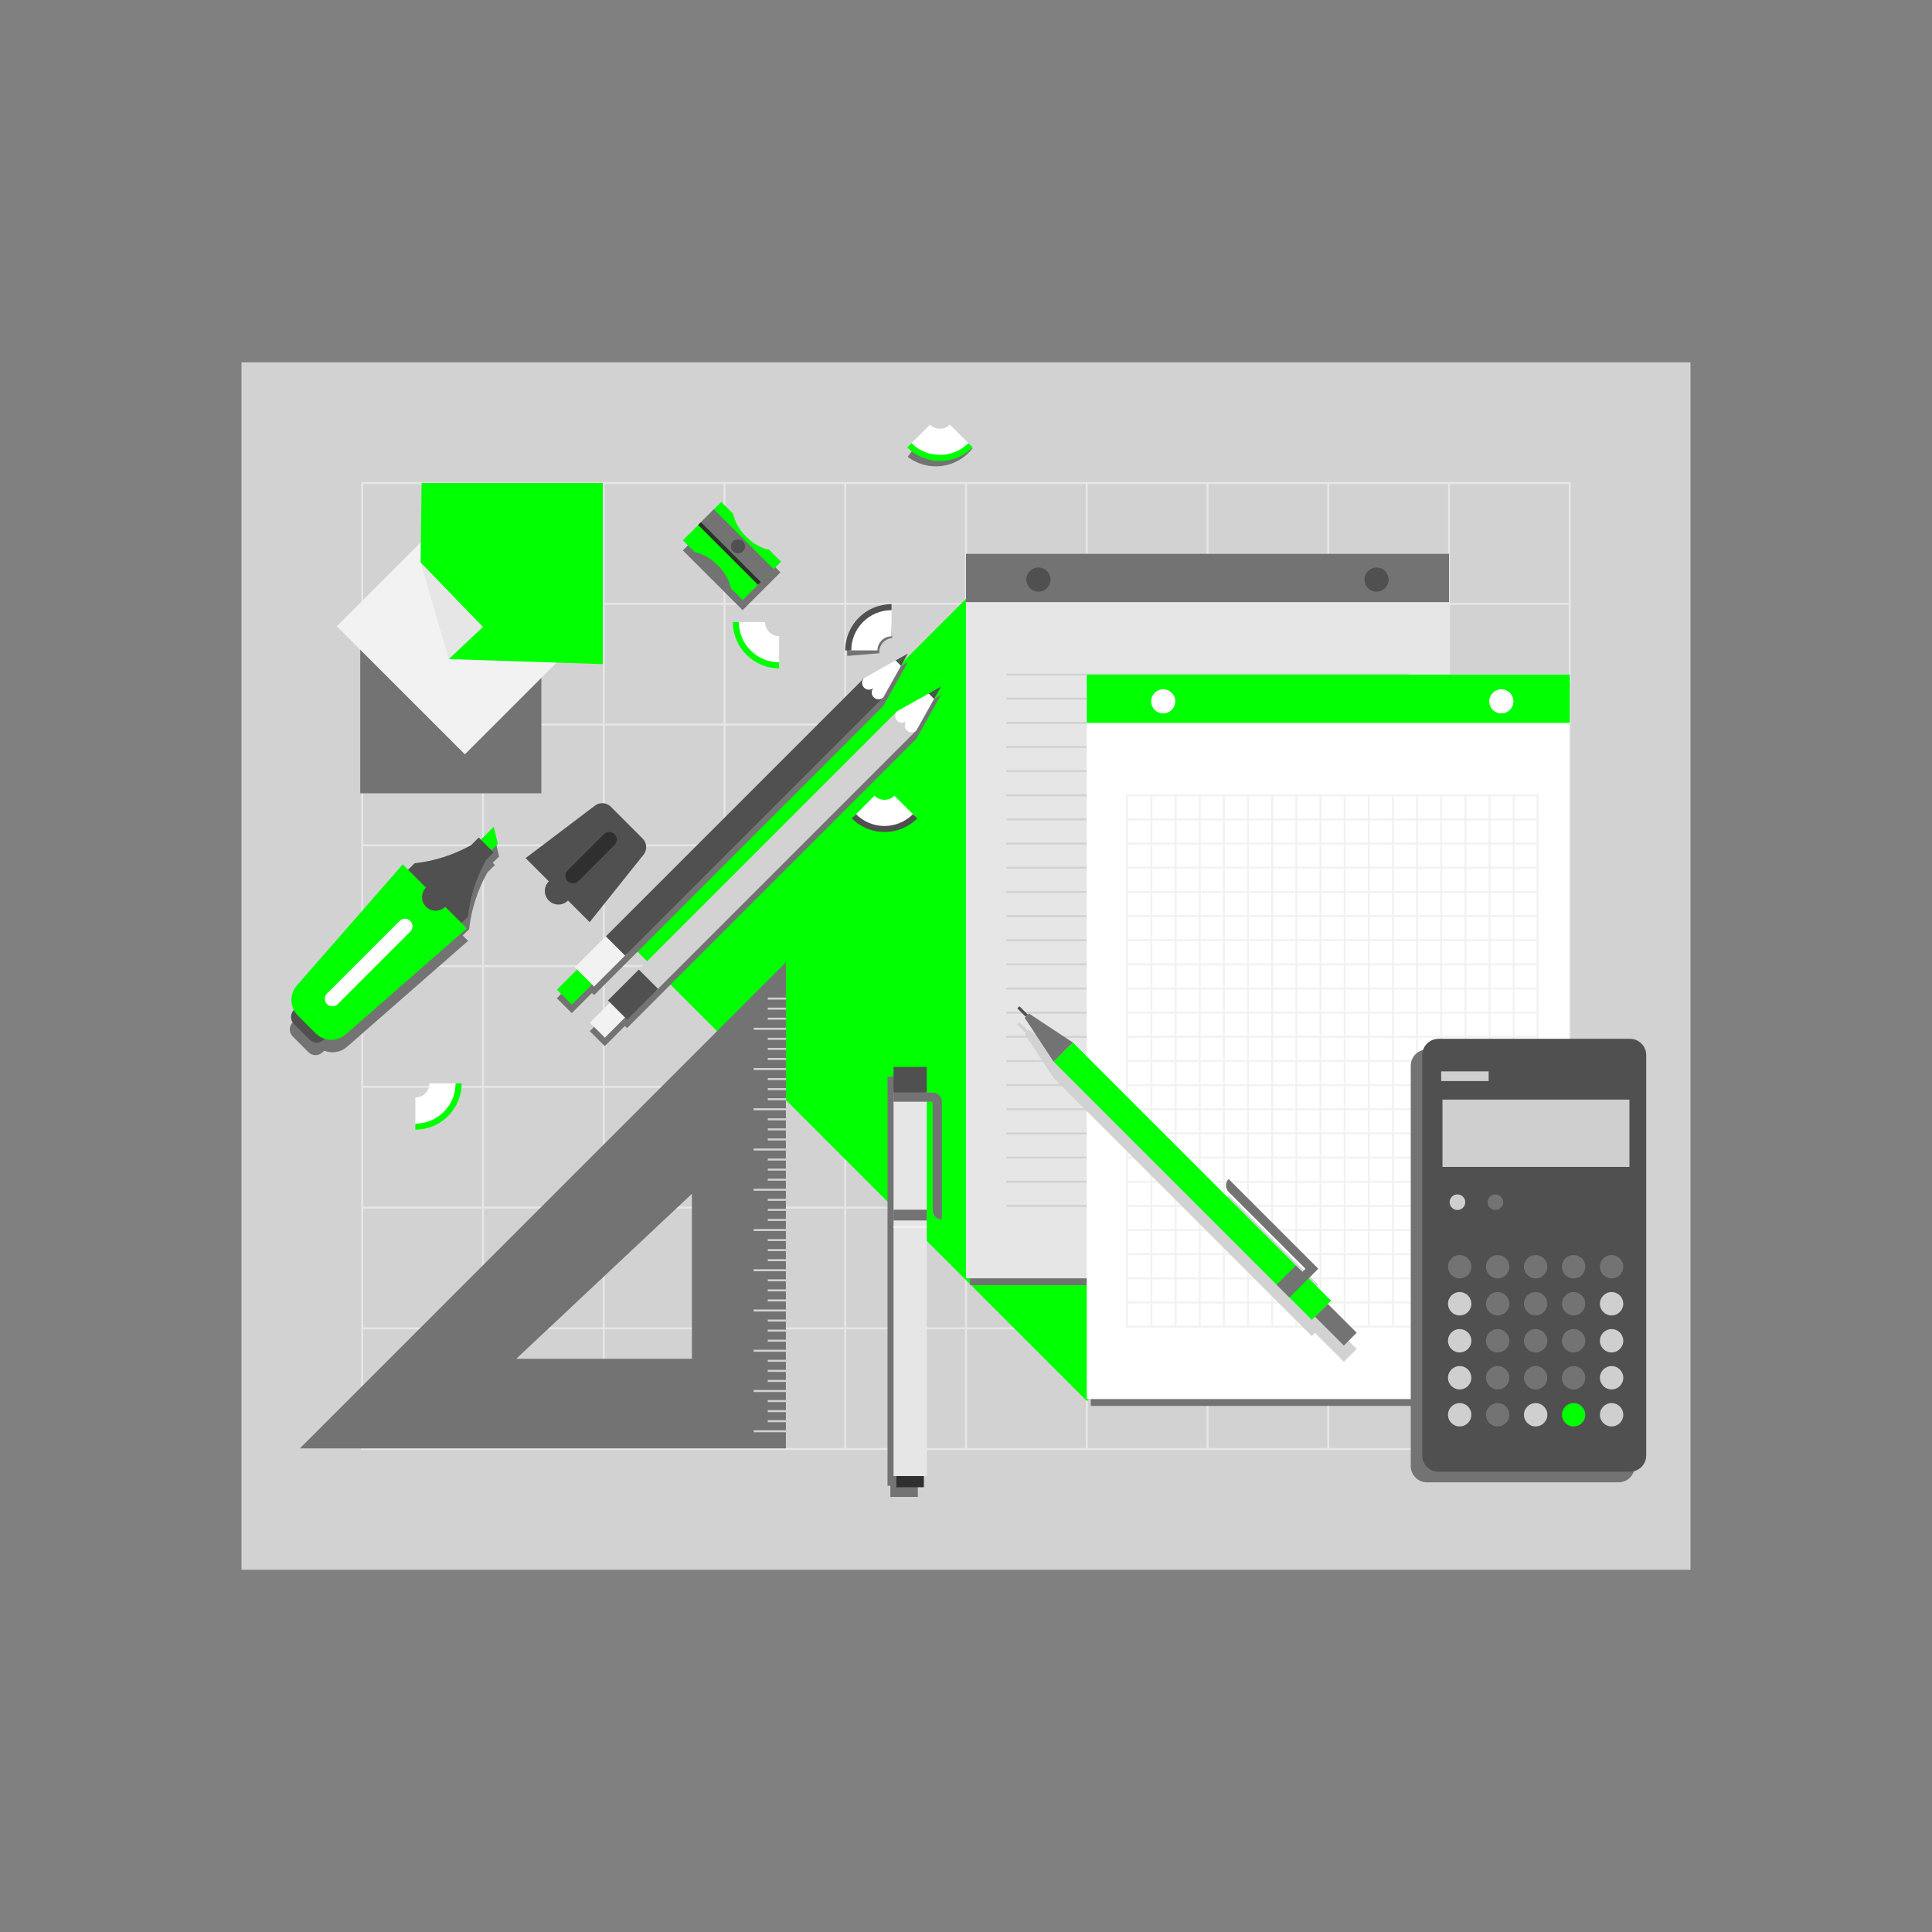 <svg overflow="hidden" xml:space="preserve" xmlns:xlink="http://www.w3.org/1999/xlink" xmlns="http://www.w3.org/2000/svg" height="428" width="428"><rect width="100%" height="100%" fill="#808080" stroke="none"/><g transform="translate(-303 43)"><path fill="#D2D2D2" d="M356.5 37.266 677.5 37.266 677.5 304.75 356.5 304.75Z"></path><path fill="#E6E6E6" d="M383.027 63.793 383.027 278.238 650.973 278.238 650.973 63.793 383.027 63.793ZM650.527 90.543 624.223 90.543 624.223 64.239 650.527 64.239 650.527 90.543ZM516.777 197.543 490.473 197.543 490.473 171.239 516.777 171.239 516.777 197.543ZM490.473 144.489 516.777 144.489 516.777 170.793 490.473 170.793 490.473 144.489ZM517.223 171.239 543.527 171.239 543.527 197.543 517.223 197.543 517.223 171.239ZM517.223 144.489 543.527 144.489 543.527 170.793 517.223 170.793 517.223 144.489ZM543.973 144.489 570.277 144.489 570.277 170.793 543.973 170.793 543.973 144.489ZM543.973 117.739 570.277 117.739 570.277 144.043 543.973 144.043 543.973 117.739ZM543.527 144.043 517.223 144.043 517.223 117.739 543.527 117.739 543.527 144.043ZM516.777 144.043 490.473 144.043 490.473 117.739 516.777 117.739 516.777 144.043ZM490.027 144.043 463.723 144.043 463.723 117.739 490.027 117.739 490.027 144.043ZM490.027 170.793 463.723 170.793 463.723 144.489 490.027 144.489 490.027 170.793ZM490.027 197.543 463.723 197.543 463.723 171.239 490.027 171.239 490.027 197.543ZM490.027 224.293 463.723 224.293 463.723 197.989 490.027 197.989 490.027 224.293ZM490.473 197.989 516.777 197.989 516.777 224.293 490.473 224.293 490.473 197.989ZM517.223 197.989 543.527 197.989 543.527 224.293 517.223 224.293 517.223 197.989ZM543.973 197.989 570.277 197.989 570.277 224.293 543.973 224.293 543.973 197.989ZM543.973 171.239 570.277 171.239 570.277 197.543 543.973 197.543 543.973 171.239ZM570.723 171.239 597.027 171.239 597.027 197.543 570.723 197.543 570.723 171.239ZM570.723 144.489 597.027 144.489 597.027 170.793 570.723 170.793 570.723 144.489ZM570.723 117.739 597.027 117.739 597.027 144.043 570.723 144.043 570.723 117.739ZM570.723 90.989 597.027 90.989 597.027 117.293 570.723 117.293 570.723 90.989ZM570.277 117.293 543.973 117.293 543.973 90.989 570.277 90.989 570.277 117.293ZM543.527 117.293 517.223 117.293 517.223 90.989 543.527 90.989 543.527 117.293ZM516.777 117.293 490.473 117.293 490.473 90.989 516.777 90.989 516.777 117.293ZM490.027 117.293 463.723 117.293 463.723 90.989 490.027 90.989 490.027 117.293ZM463.277 117.293 436.973 117.293 436.973 90.989 463.277 90.989 463.277 117.293ZM463.277 144.043 436.973 144.043 436.973 117.739 463.277 117.739 463.277 144.043ZM463.277 170.793 436.973 170.793 436.973 144.489 463.277 144.489 463.277 170.793ZM463.277 197.543 436.973 197.543 436.973 171.239 463.277 171.239 463.277 197.543ZM463.277 224.293 436.973 224.293 436.973 197.989 463.277 197.989 463.277 224.293ZM463.277 251.043 436.973 251.043 436.973 224.738 463.277 224.738 463.277 251.043ZM463.723 224.738 490.027 224.738 490.027 251.043 463.723 251.043 463.723 224.738ZM490.473 224.738 516.777 224.738 516.777 251.043 490.473 251.043 490.473 224.738ZM517.223 224.738 543.527 224.738 543.527 251.043 517.223 251.043 517.223 224.738ZM543.973 224.738 570.277 224.738 570.277 251.043 543.973 251.043 543.973 224.738ZM570.723 224.738 597.027 224.738 597.027 251.043 570.723 251.043 570.723 224.738ZM570.723 197.989 597.027 197.989 597.027 224.293 570.723 224.293 570.723 197.989ZM597.473 197.989 623.777 197.989 623.777 224.293 597.473 224.293 597.473 197.989ZM597.473 171.239 623.777 171.239 623.777 197.543 597.473 197.543 597.473 171.239ZM597.473 144.489 623.777 144.489 623.777 170.793 597.473 170.793 597.473 144.489ZM597.473 117.739 623.777 117.739 623.777 144.043 597.473 144.043 597.473 117.739ZM597.473 90.989 623.777 90.989 623.777 117.293 597.473 117.293 597.473 90.989ZM597.473 64.239 623.777 64.239 623.777 90.543 597.473 90.543 597.473 64.239ZM597.027 90.543 570.723 90.543 570.723 64.239 597.027 64.239 597.027 90.543ZM570.277 90.543 543.973 90.543 543.973 64.239 570.277 64.239 570.277 90.543ZM543.527 90.543 517.223 90.543 517.223 64.239 543.527 64.239 543.527 90.543ZM516.777 90.543 490.473 90.543 490.473 64.239 516.777 64.239 516.777 90.543ZM490.027 90.543 463.723 90.543 463.723 64.239 490.027 64.239 490.027 90.543ZM463.277 90.543 436.973 90.543 436.973 64.239 463.277 64.239 463.277 90.543ZM436.527 90.543 410.223 90.543 410.223 64.239 436.527 64.239 436.527 90.543ZM436.527 117.293 410.223 117.293 410.223 90.989 436.527 90.989 436.527 117.293ZM436.527 144.043 410.223 144.043 410.223 117.739 436.527 117.739 436.527 144.043ZM436.527 170.793 410.223 170.793 410.223 144.489 436.527 144.489 436.527 170.793ZM436.527 197.543 410.223 197.543 410.223 171.239 436.527 171.239 436.527 197.543ZM436.527 224.293 410.223 224.293 410.223 197.989 436.527 197.989 436.527 224.293ZM436.527 251.043 410.223 251.043 410.223 224.738 436.527 224.738 436.527 251.043ZM436.527 277.793 410.223 277.793 410.223 251.488 436.527 251.488 436.527 277.793ZM436.973 251.488 463.277 251.488 463.277 277.793 436.973 277.793 436.973 251.488ZM463.723 251.488 490.027 251.488 490.027 277.793 463.723 277.793 463.723 251.488ZM490.473 251.488 516.777 251.488 516.777 277.793 490.473 277.793 490.473 251.488ZM517.223 251.488 543.527 251.488 543.527 277.793 517.223 277.793 517.223 251.488ZM543.973 251.488 570.277 251.488 570.277 277.793 543.973 277.793 543.973 251.488ZM570.723 251.488 597.027 251.488 597.027 277.793 570.723 277.793 570.723 251.488ZM597.473 251.488 623.777 251.488 623.777 277.793 597.473 277.793 597.473 251.488ZM597.473 224.738 623.777 224.738 623.777 251.043 597.473 251.043 597.473 224.738ZM624.223 224.738 650.527 224.738 650.527 251.043 624.223 251.043 624.223 224.738ZM624.223 197.989 650.527 197.989 650.527 224.293 624.223 224.293 624.223 197.989ZM624.223 171.239 650.527 171.239 650.527 197.543 624.223 197.543 624.223 171.239ZM624.223 144.489 650.527 144.489 650.527 170.793 624.223 170.793 624.223 144.489ZM624.223 117.739 650.527 117.739 650.527 144.043 624.223 144.043 624.223 117.739ZM624.223 90.989 650.527 90.989 650.527 117.293 624.223 117.293 624.223 90.989ZM383.473 64.239 409.777 64.239 409.777 90.543 383.473 90.543 383.473 64.239ZM383.473 90.989 409.777 90.989 409.777 117.293 383.473 117.293 383.473 90.989ZM383.473 117.739 409.777 117.739 409.777 144.043 383.473 144.043 383.473 117.739ZM383.473 144.489 409.777 144.489 409.777 170.793 383.473 170.793 383.473 144.489ZM383.473 171.239 409.777 171.239 409.777 197.543 383.473 197.543 383.473 171.239ZM383.473 197.989 409.777 197.989 409.777 224.293 383.473 224.293 383.473 197.989ZM383.473 224.738 409.777 224.738 409.777 251.043 383.473 251.043 383.473 224.738ZM383.473 251.488 409.777 251.488 409.777 277.793 383.473 277.793 383.473 251.488ZM624.223 251.488 650.527 251.488 650.527 277.793 624.223 277.793 624.223 251.488Z"></path><path fill="#00FF00" d="M441.538 165.127 517.198 89.467 619.453 191.722 543.793 267.382Z"></path><path fill="#737373" d="M517.892 81.206 624 81.206 624 241.706 517.892 241.706Z"></path><path fill="#E6E6E6" d="M517 79.687 624 79.687 624 240.187 517 240.187Z"></path><path fill="#737373" d="M517 79.687 624 79.687 624 90.387 517 90.387Z"></path><path fill="#D2D2D2" d="M525.982 106.214 615.083 106.214 615.083 106.66 525.982 106.66Z"></path><path fill="#D2D2D2" d="M525.917 111.564 615.018 111.564 615.018 112.01 525.917 112.01Z"></path><path fill="#D2D2D2" d="M525.982 116.914 615.083 116.914 615.083 117.36 525.982 117.36Z"></path><path fill="#D2D2D2" d="M525.917 122.264 615.018 122.264 615.018 122.71 525.917 122.71Z"></path><path fill="#D2D2D2" d="M525.982 127.614 615.083 127.614 615.083 128.06 525.982 128.06Z"></path><path fill="#D2D2D2" d="M525.917 132.964 615.018 132.964 615.018 133.41 525.917 133.41Z"></path><path fill="#D2D2D2" d="M525.982 138.314 615.083 138.314 615.083 138.76 525.982 138.76Z"></path><path fill="#D2D2D2" d="M525.917 143.664 615.018 143.664 615.018 144.11 525.917 144.11Z"></path><path fill="#D2D2D2" d="M525.982 149.014 615.083 149.014 615.083 149.46 525.982 149.46Z"></path><path fill="#D2D2D2" d="M525.917 154.364 615.018 154.364 615.018 154.81 525.917 154.81Z"></path><path fill="#D2D2D2" d="M525.982 159.714 615.083 159.714 615.083 160.16 525.982 160.16Z"></path><path fill="#D2D2D2" d="M525.917 165.064 615.018 165.064 615.018 165.51 525.917 165.51Z"></path><path fill="#D2D2D2" d="M525.982 170.414 615.083 170.414 615.083 170.86 525.982 170.86Z"></path><path fill="#D2D2D2" d="M525.917 175.764 615.018 175.764 615.018 176.21 525.917 176.21Z"></path><path fill="#D2D2D2" d="M525.982 181.114 615.083 181.114 615.083 181.56 525.982 181.56Z"></path><path fill="#D2D2D2" d="M525.917 186.464 615.018 186.464 615.018 186.91 525.917 186.91Z"></path><path fill="#D2D2D2" d="M525.982 191.814 615.083 191.814 615.083 192.26 525.982 192.26Z"></path><path fill="#D2D2D2" d="M525.917 197.164 615.018 197.164 615.018 197.61 525.917 197.61Z"></path><path fill="#D2D2D2" d="M525.982 202.514 615.083 202.514 615.083 202.96 525.982 202.96Z"></path><path fill="#D2D2D2" d="M525.917 207.864 615.018 207.864 615.018 208.31 525.917 208.31Z"></path><path fill="#D2D2D2" d="M525.982 213.214 615.083 213.214 615.083 213.66 525.982 213.66Z"></path><path fill="#D2D2D2" d="M525.917 218.564 615.018 218.564 615.018 219.01 525.917 219.01Z"></path><path fill="#D2D2D2" d="M525.982 223.914 615.083 223.914 615.083 224.36 525.982 224.36Z"></path><path fill="#505050" d="M535.725 85.4C535.725 86.877 534.527 88.075 533.05 88.075 531.573 88.075 530.375 86.877 530.375 85.4 530.375 83.922 531.573 82.725 533.05 82.725 534.527 82.725 535.725 83.922 535.725 85.4"></path><path fill="#505050" d="M610.625 85.4C610.625 86.877 609.427 88.075 607.95 88.075 606.473 88.075 605.275 86.877 605.275 85.4 605.275 83.922 606.473 82.725 607.95 82.725 609.427 82.725 610.625 83.922 610.625 85.4"></path><path fill="#737373" d="M544.642 107.956 650.75 107.956 650.75 268.456 544.642 268.456Z"></path><path fill="#FFFFFF" d="M650.75 266.937 555.787 266.937 543.75 266.937 543.75 106.437 650.75 106.437Z"></path><path fill="#00FF00" d="M543.75 106.437 650.75 106.437 650.75 117.137 543.75 117.137Z"></path><path fill="#F2F2F2" d="M552.444 132.964 552.444 251.11 643.84 251.11 643.84 132.964 552.444 132.964ZM595.755 207.864 595.755 202.96 600.659 202.96 600.659 207.864 595.755 207.864ZM600.659 208.31 600.659 213.214 595.755 213.214 595.755 208.31 600.659 208.31ZM600.659 176.21 600.659 181.114 595.755 181.114 595.755 176.21 600.659 176.21ZM595.755 175.764 595.755 170.86 600.659 170.86 600.659 175.764 595.755 175.764ZM595.755 197.164 595.755 192.26 600.659 192.26 600.659 197.164 595.755 197.164ZM600.659 197.61 600.659 202.514 595.755 202.514 595.755 197.61 600.659 197.61ZM595.755 191.814 595.755 186.91 600.659 186.91 600.659 191.814 595.755 191.814ZM595.755 186.464 595.755 181.56 600.659 181.56 600.659 186.464 595.755 186.464ZM595.309 181.114 590.405 181.114 590.405 176.21 595.309 176.21 595.309 181.114ZM595.309 181.56 595.309 186.464 590.405 186.464 590.405 181.56 595.309 181.56ZM595.309 186.91 595.309 191.814 590.405 191.814 590.405 186.91 595.309 186.91ZM595.309 192.26 595.309 197.164 590.405 197.164 590.405 192.26 595.309 192.26ZM595.309 197.61 595.309 202.514 590.405 202.514 590.405 197.61 595.309 197.61ZM595.309 202.96 595.309 207.864 590.405 207.864 590.405 202.96 595.309 202.96ZM601.105 202.96 606.009 202.96 606.009 207.864 601.105 207.864 601.105 202.96ZM601.105 202.514 601.105 197.61 606.009 197.61 606.009 202.514 601.105 202.514ZM601.105 197.164 601.105 192.26 606.009 192.26 606.009 197.164 601.105 197.164ZM601.105 191.814 601.105 186.91 606.009 186.91 606.009 191.814 601.105 191.814ZM601.105 186.464 601.105 181.56 606.009 181.56 606.009 186.464 601.105 186.464ZM601.105 181.114 601.105 176.21 606.009 176.21 606.009 181.114 601.105 181.114ZM601.105 175.764 601.105 170.86 606.009 170.86 606.009 175.764 601.105 175.764ZM601.105 170.414 601.105 165.51 606.009 165.51 606.009 170.414 601.105 170.414ZM600.659 170.414 595.755 170.414 595.755 165.51 600.659 165.51 600.659 170.414ZM595.309 170.414 590.405 170.414 590.405 165.51 595.309 165.51 595.309 170.414ZM595.309 170.86 595.309 175.764 590.405 175.764 590.405 170.86 595.309 170.86ZM589.959 175.764 585.055 175.764 585.055 170.86 589.959 170.86 589.959 175.764ZM589.959 176.21 589.959 181.114 585.055 181.114 585.055 176.21 589.959 176.21ZM589.959 181.56 589.959 186.464 585.055 186.464 585.055 181.56 589.959 181.56ZM589.959 186.91 589.959 191.814 585.055 191.814 585.055 186.91 589.959 186.91ZM589.959 192.26 589.959 197.164 585.055 197.164 585.055 192.26 589.959 192.26ZM589.959 197.61 589.959 202.514 585.055 202.514 585.055 197.61 589.959 197.61ZM589.959 202.96 589.959 207.864 585.055 207.864 585.055 202.96 589.959 202.96ZM589.959 208.31 589.959 213.214 585.055 213.214 585.055 208.31 589.959 208.31ZM590.405 208.31 595.309 208.31 595.309 213.214 590.405 213.214 590.405 208.31ZM595.309 213.66 595.309 218.564 590.405 218.564 590.405 213.66 595.309 213.66ZM595.755 213.66 600.659 213.66 600.659 218.564 595.755 218.564 595.755 213.66ZM601.105 213.66 606.009 213.66 606.009 218.564 601.105 218.564 601.105 213.66ZM601.105 213.214 601.105 208.31 606.009 208.31 606.009 213.214 601.105 213.214ZM606.455 208.31 611.359 208.31 611.359 213.214 606.455 213.214 606.455 208.31ZM606.455 207.864 606.455 202.96 611.359 202.96 611.359 207.864 606.455 207.864ZM606.455 202.514 606.455 197.61 611.359 197.61 611.359 202.514 606.455 202.514ZM606.455 197.164 606.455 192.26 611.359 192.26 611.359 197.164 606.455 197.164ZM606.455 191.814 606.455 186.91 611.359 186.91 611.359 191.814 606.455 191.814ZM606.455 186.464 606.455 181.56 611.359 181.56 611.359 186.464 606.455 186.464ZM606.455 181.114 606.455 176.21 611.359 176.21 611.359 181.114 606.455 181.114ZM606.455 175.764 606.455 170.86 611.359 170.86 611.359 175.764 606.455 175.764ZM606.455 170.414 606.455 165.51 611.359 165.51 611.359 170.414 606.455 170.414ZM606.455 165.064 606.455 160.16 611.359 160.16 611.359 165.064 606.455 165.064ZM606.009 165.064 601.105 165.064 601.105 160.16 606.009 160.16 606.009 165.064ZM600.659 165.064 595.755 165.064 595.755 160.16 600.659 160.16 600.659 165.064ZM595.309 165.064 590.405 165.064 590.405 160.16 595.309 160.16 595.309 165.064ZM589.959 165.064 585.055 165.064 585.055 160.16 589.959 160.16 589.959 165.064ZM589.959 165.51 589.959 170.414 585.055 170.414 585.055 165.51 589.959 165.51ZM584.609 170.414 579.705 170.414 579.705 165.51 584.609 165.51 584.609 170.414ZM584.609 170.86 584.609 175.764 579.705 175.764 579.705 170.86 584.609 170.86ZM584.609 176.21 584.609 181.114 579.705 181.114 579.705 176.21 584.609 176.21ZM584.609 181.56 584.609 186.464 579.705 186.464 579.705 181.56 584.609 181.56ZM584.609 186.91 584.609 191.814 579.705 191.814 579.705 186.91 584.609 186.91ZM584.609 192.26 584.609 197.164 579.705 197.164 579.705 192.26 584.609 192.26ZM584.609 197.61 584.609 202.514 579.705 202.514 579.705 197.61 584.609 197.61ZM584.609 202.96 584.609 207.864 579.705 207.864 579.705 202.96 584.609 202.96ZM584.609 208.31 584.609 213.214 579.705 213.214 579.705 208.31 584.609 208.31ZM584.609 213.66 584.609 218.564 579.705 218.564 579.705 213.66 584.609 213.66ZM585.055 213.66 589.959 213.66 589.959 218.564 585.055 218.564 585.055 213.66ZM589.959 219.01 589.959 223.914 585.055 223.914 585.055 219.01 589.959 219.01ZM590.405 219.01 595.309 219.01 595.309 223.914 590.405 223.914 590.405 219.01ZM595.755 219.01 600.659 219.01 600.659 223.914 595.755 223.914 595.755 219.01ZM601.105 219.01 606.009 219.01 606.009 223.914 601.105 223.914 601.105 219.01ZM606.455 219.01 611.359 219.01 611.359 223.914 606.455 223.914 606.455 219.01ZM606.455 218.564 606.455 213.66 611.359 213.66 611.359 218.564 606.455 218.564ZM611.805 213.66 616.709 213.66 616.709 218.564 611.805 218.564 611.805 213.66ZM611.805 213.214 611.805 208.31 616.709 208.31 616.709 213.214 611.805 213.214ZM611.805 207.864 611.805 202.96 616.709 202.96 616.709 207.864 611.805 207.864ZM611.805 202.514 611.805 197.61 616.709 197.61 616.709 202.514 611.805 202.514ZM611.805 197.164 611.805 192.26 616.709 192.26 616.709 197.164 611.805 197.164ZM611.805 191.814 611.805 186.91 616.709 186.91 616.709 191.814 611.805 191.814ZM611.805 186.464 611.805 181.56 616.709 181.56 616.709 186.464 611.805 186.464ZM611.805 181.114 611.805 176.21 616.709 176.21 616.709 181.114 611.805 181.114ZM611.805 175.764 611.805 170.86 616.709 170.86 616.709 175.764 611.805 175.764ZM611.805 170.414 611.805 165.51 616.709 165.51 616.709 170.414 611.805 170.414ZM611.805 165.064 611.805 160.16 616.709 160.16 616.709 165.064 611.805 165.064ZM611.805 159.714 611.805 154.81 616.709 154.81 616.709 159.714 611.805 159.714ZM611.359 159.714 606.455 159.714 606.455 154.81 611.359 154.81 611.359 159.714ZM606.009 159.714 601.105 159.714 601.105 154.81 606.009 154.81 606.009 159.714ZM600.659 159.714 595.755 159.714 595.755 154.81 600.659 154.81 600.659 159.714ZM595.309 159.714 590.405 159.714 590.405 154.81 595.309 154.81 595.309 159.714ZM589.959 159.714 585.055 159.714 585.055 154.81 589.959 154.81 589.959 159.714ZM584.609 159.714 579.705 159.714 579.705 154.81 584.609 154.81 584.609 159.714ZM584.609 160.16 584.609 165.064 579.705 165.064 579.705 160.16 584.609 160.16ZM579.259 165.064 574.355 165.064 574.355 160.16 579.259 160.16 579.259 165.064ZM579.259 165.51 579.259 170.414 574.355 170.414 574.355 165.51 579.259 165.51ZM579.259 170.86 579.259 175.764 574.355 175.764 574.355 170.86 579.259 170.86ZM579.259 176.21 579.259 181.114 574.355 181.114 574.355 176.21 579.259 176.21ZM579.259 181.56 579.259 186.464 574.355 186.464 574.355 181.56 579.259 181.56ZM579.259 186.91 579.259 191.814 574.355 191.814 574.355 186.91 579.259 186.91ZM579.259 192.26 579.259 197.164 574.355 197.164 574.355 192.26 579.259 192.26ZM579.259 197.61 579.259 202.514 574.355 202.514 574.355 197.61 579.259 197.61ZM579.259 202.96 579.259 207.864 574.355 207.864 574.355 202.96 579.259 202.96ZM579.259 208.31 579.259 213.214 574.355 213.214 574.355 208.31 579.259 208.31ZM579.259 213.66 579.259 218.564 574.355 218.564 574.355 213.66 579.259 213.66ZM579.259 219.01 579.259 223.914 574.355 223.914 574.355 219.01 579.259 219.01ZM579.705 219.01 584.609 219.01 584.609 223.914 579.705 223.914 579.705 219.01ZM584.609 224.36 584.609 229.264 579.705 229.264 579.705 224.36 584.609 224.36ZM585.055 224.36 589.959 224.36 589.959 229.264 585.055 229.264 585.055 224.36ZM590.405 224.36 595.309 224.36 595.309 229.264 590.405 229.264 590.405 224.36ZM595.755 224.36 600.659 224.36 600.659 229.264 595.755 229.264 595.755 224.36ZM601.105 224.36 606.009 224.36 606.009 229.264 601.105 229.264 601.105 224.36ZM606.455 224.36 611.359 224.36 611.359 229.264 606.455 229.264 606.455 224.36ZM611.805 224.36 616.709 224.36 616.709 229.264 611.805 229.264 611.805 224.36ZM611.805 223.914 611.805 219.01 616.709 219.01 616.709 223.914 611.805 223.914ZM617.155 219.01 622.059 219.01 622.059 223.914 617.155 223.914 617.155 219.01ZM617.155 218.564 617.155 213.66 622.059 213.66 622.059 218.564 617.155 218.564ZM617.155 213.214 617.155 208.31 622.059 208.31 622.059 213.214 617.155 213.214ZM617.155 207.864 617.155 202.96 622.059 202.96 622.059 207.864 617.155 207.864ZM617.155 202.514 617.155 197.61 622.059 197.61 622.059 202.514 617.155 202.514ZM617.155 197.164 617.155 192.26 622.059 192.26 622.059 197.164 617.155 197.164ZM617.155 191.814 617.155 186.91 622.059 186.91 622.059 191.814 617.155 191.814ZM617.155 186.464 617.155 181.56 622.059 181.56 622.059 186.464 617.155 186.464ZM617.155 181.114 617.155 176.21 622.059 176.21 622.059 181.114 617.155 181.114ZM617.155 175.764 617.155 170.86 622.059 170.86 622.059 175.764 617.155 175.764ZM617.155 170.414 617.155 165.51 622.059 165.51 622.059 170.414 617.155 170.414ZM617.155 165.064 617.155 160.16 622.059 160.16 622.059 165.064 617.155 165.064ZM617.155 159.714 617.155 154.81 622.059 154.81 622.059 159.714 617.155 159.714ZM617.155 154.364 617.155 149.46 622.059 149.46 622.059 154.364 617.155 154.364ZM616.709 154.364 611.805 154.364 611.805 149.46 616.709 149.46 616.709 154.364ZM611.359 154.364 606.455 154.364 606.455 149.46 611.359 149.46 611.359 154.364ZM606.009 154.364 601.105 154.364 601.105 149.46 606.009 149.46 606.009 154.364ZM600.659 154.364 595.755 154.364 595.755 149.46 600.659 149.46 600.659 154.364ZM595.309 154.364 590.405 154.364 590.405 149.46 595.309 149.46 595.309 154.364ZM589.959 154.364 585.055 154.364 585.055 149.46 589.959 149.46 589.959 154.364ZM584.609 154.364 579.705 154.364 579.705 149.46 584.609 149.46 584.609 154.364ZM579.259 154.364 574.355 154.364 574.355 149.46 579.259 149.46 579.259 154.364ZM579.259 154.81 579.259 159.714 574.355 159.714 574.355 154.81 579.259 154.81ZM573.909 159.714 569.005 159.714 569.005 154.81 573.909 154.81 573.909 159.714ZM573.909 160.16 573.909 165.064 569.005 165.064 569.005 160.16 573.909 160.16ZM573.909 165.51 573.909 170.414 569.005 170.414 569.005 165.51 573.909 165.51ZM573.909 170.86 573.909 175.764 569.005 175.764 569.005 170.86 573.909 170.86ZM573.909 176.21 573.909 181.114 569.005 181.114 569.005 176.21 573.909 176.21ZM573.909 181.56 573.909 186.464 569.005 186.464 569.005 181.56 573.909 181.56ZM573.909 186.91 573.909 191.814 569.005 191.814 569.005 186.91 573.909 186.91ZM573.909 192.26 573.909 197.164 569.005 197.164 569.005 192.26 573.909 192.26ZM573.909 197.61 573.909 202.514 569.005 202.514 569.005 197.61 573.909 197.61ZM573.909 202.96 573.909 207.864 569.005 207.864 569.005 202.96 573.909 202.96ZM573.909 208.31 573.909 213.214 569.005 213.214 569.005 208.31 573.909 208.31ZM573.909 213.66 573.909 218.564 569.005 218.564 569.005 213.66 573.909 213.66ZM573.909 219.01 573.909 223.914 569.005 223.914 569.005 219.01 573.909 219.01ZM573.909 224.36 573.909 229.264 569.005 229.264 569.005 224.36 573.909 224.36ZM574.355 224.36 579.259 224.36 579.259 229.264 574.355 229.264 574.355 224.36ZM579.259 229.71 579.259 234.614 574.355 234.614 574.355 229.71 579.259 229.71ZM579.705 229.71 584.609 229.71 584.609 234.614 579.705 234.614 579.705 229.71ZM585.055 229.71 589.959 229.71 589.959 234.614 585.055 234.614 585.055 229.71ZM590.405 229.71 595.309 229.71 595.309 234.614 590.405 234.614 590.405 229.71ZM595.755 229.71 600.659 229.71 600.659 234.614 595.755 234.614 595.755 229.71ZM601.105 229.71 606.009 229.71 606.009 234.614 601.105 234.614 601.105 229.71ZM606.455 229.71 611.359 229.71 611.359 234.614 606.455 234.614 606.455 229.71ZM611.805 229.71 616.709 229.71 616.709 234.614 611.805 234.614 611.805 229.71ZM617.155 229.71 622.059 229.71 622.059 234.614 617.155 234.614 617.155 229.71ZM617.155 229.264 617.155 224.36 622.059 224.36 622.059 229.264 617.155 229.264ZM622.505 224.36 627.409 224.36 627.409 229.264 622.505 229.264 622.505 224.36ZM622.505 223.914 622.505 219.01 627.409 219.01 627.409 223.914 622.505 223.914ZM622.505 218.564 622.505 213.66 627.409 213.66 627.409 218.564 622.505 218.564ZM622.505 213.214 622.505 208.31 627.409 208.31 627.409 213.214 622.505 213.214ZM622.505 207.864 622.505 202.96 627.409 202.96 627.409 207.864 622.505 207.864ZM622.505 202.514 622.505 197.61 627.409 197.61 627.409 202.514 622.505 202.514ZM622.505 197.164 622.505 192.26 627.409 192.26 627.409 197.164 622.505 197.164ZM622.505 191.814 622.505 186.91 627.409 186.91 627.409 191.814 622.505 191.814ZM622.505 186.464 622.505 181.56 627.409 181.56 627.409 186.464 622.505 186.464ZM622.505 181.114 622.505 176.21 627.409 176.21 627.409 181.114 622.505 181.114ZM622.505 175.764 622.505 170.86 627.409 170.86 627.409 175.764 622.505 175.764ZM622.505 170.414 622.505 165.51 627.409 165.51 627.409 170.414 622.505 170.414ZM622.505 165.064 622.505 160.16 627.409 160.16 627.409 165.064 622.505 165.064ZM622.505 159.714 622.505 154.81 627.409 154.81 627.409 159.714 622.505 159.714ZM622.505 154.364 622.505 149.46 627.409 149.46 627.409 154.364 622.505 154.364ZM622.505 149.014 622.505 144.11 627.409 144.11 627.409 149.014 622.505 149.014ZM622.059 149.014 617.155 149.014 617.155 144.11 622.059 144.11 622.059 149.014ZM616.709 149.014 611.805 149.014 611.805 144.11 616.709 144.11 616.709 149.014ZM611.359 149.014 606.455 149.014 606.455 144.11 611.359 144.11 611.359 149.014ZM606.009 149.014 601.105 149.014 601.105 144.11 606.009 144.11 606.009 149.014ZM600.659 149.014 595.755 149.014 595.755 144.11 600.659 144.11 600.659 149.014ZM595.309 149.014 590.405 149.014 590.405 144.11 595.309 144.11 595.309 149.014ZM589.959 149.014 585.055 149.014 585.055 144.11 589.959 144.11 589.959 149.014ZM584.609 149.014 579.705 149.014 579.705 144.11 584.609 144.11 584.609 149.014ZM579.259 149.014 574.355 149.014 574.355 144.11 579.259 144.11 579.259 149.014ZM573.909 149.014 569.005 149.014 569.005 144.11 573.909 144.11 573.909 149.014ZM573.909 149.46 573.909 154.364 569.005 154.364 569.005 149.46 573.909 149.46ZM568.559 154.364 563.655 154.364 563.655 149.46 568.559 149.46 568.559 154.364ZM568.559 154.81 568.559 159.714 563.655 159.714 563.655 154.81 568.559 154.81ZM568.559 160.16 568.559 165.064 563.655 165.064 563.655 160.16 568.559 160.16ZM568.559 165.51 568.559 170.414 563.655 170.414 563.655 165.51 568.559 165.51ZM568.559 170.86 568.559 175.764 563.655 175.764 563.655 170.86 568.559 170.86ZM568.559 176.21 568.559 181.114 563.655 181.114 563.655 176.21 568.559 176.21ZM568.559 181.56 568.559 186.464 563.655 186.464 563.655 181.56 568.559 181.56ZM568.559 186.91 568.559 191.814 563.655 191.814 563.655 186.91 568.559 186.91ZM568.559 192.26 568.559 197.164 563.655 197.164 563.655 192.26 568.559 192.26ZM568.559 197.61 568.559 202.514 563.655 202.514 563.655 197.61 568.559 197.61ZM568.559 202.96 568.559 207.864 563.655 207.864 563.655 202.96 568.559 202.96ZM568.559 208.31 568.559 213.214 563.655 213.214 563.655 208.31 568.559 208.31ZM568.559 213.66 568.559 218.564 563.655 218.564 563.655 213.66 568.559 213.66ZM568.559 219.01 568.559 223.914 563.655 223.914 563.655 219.01 568.559 219.01ZM568.559 224.36 568.559 229.264 563.655 229.264 563.655 224.36 568.559 224.36ZM568.559 229.71 568.559 234.614 563.655 234.614 563.655 229.71 568.559 229.71ZM569.005 229.71 573.909 229.71 573.909 234.614 569.005 234.614 569.005 229.71ZM573.909 235.06 573.909 239.964 569.005 239.964 569.005 235.06 573.909 235.06ZM574.355 235.06 579.259 235.06 579.259 239.964 574.355 239.964 574.355 235.06ZM579.705 235.06 584.609 235.06 584.609 239.964 579.705 239.964 579.705 235.06ZM585.055 235.06 589.959 235.06 589.959 239.964 585.055 239.964 585.055 235.06ZM590.405 235.06 595.309 235.06 595.309 239.964 590.405 239.964 590.405 235.06ZM595.755 235.06 600.659 235.06 600.659 239.964 595.755 239.964 595.755 235.06ZM601.105 235.06 606.009 235.06 606.009 239.964 601.105 239.964 601.105 235.06ZM606.455 235.06 611.359 235.06 611.359 239.964 606.455 239.964 606.455 235.06ZM611.805 235.06 616.709 235.06 616.709 239.964 611.805 239.964 611.805 235.06ZM617.155 235.06 622.059 235.06 622.059 239.964 617.155 239.964 617.155 235.06ZM622.505 235.06 627.409 235.06 627.409 239.964 622.505 239.964 622.505 235.06ZM622.505 234.614 622.505 229.71 627.409 229.71 627.409 234.614 622.505 234.614ZM627.855 229.71 632.759 229.71 632.759 234.614 627.855 234.614 627.855 229.71ZM627.855 229.264 627.855 224.36 632.759 224.36 632.759 229.264 627.855 229.264ZM627.855 223.914 627.855 219.01 632.759 219.01 632.759 223.914 627.855 223.914ZM627.855 218.564 627.855 213.66 632.759 213.66 632.759 218.564 627.855 218.564ZM627.855 213.214 627.855 208.31 632.759 208.31 632.759 213.214 627.855 213.214ZM627.855 207.864 627.855 202.96 632.759 202.96 632.759 207.864 627.855 207.864ZM627.855 202.514 627.855 197.61 632.759 197.61 632.759 202.514 627.855 202.514ZM627.855 197.164 627.855 192.26 632.759 192.26 632.759 197.164 627.855 197.164ZM627.855 191.814 627.855 186.91 632.759 186.91 632.759 191.814 627.855 191.814ZM627.855 186.464 627.855 181.56 632.759 181.56 632.759 186.464 627.855 186.464ZM627.855 181.114 627.855 176.21 632.759 176.21 632.759 181.114 627.855 181.114ZM627.855 175.764 627.855 170.86 632.759 170.86 632.759 175.764 627.855 175.764ZM627.855 170.414 627.855 165.51 632.759 165.51 632.759 170.414 627.855 170.414ZM627.855 165.064 627.855 160.16 632.759 160.16 632.759 165.064 627.855 165.064ZM627.855 159.714 627.855 154.81 632.759 154.81 632.759 159.714 627.855 159.714ZM627.855 154.364 627.855 149.46 632.759 149.46 632.759 154.364 627.855 154.364ZM627.855 149.014 627.855 144.11 632.759 144.11 632.759 149.014 627.855 149.014ZM627.855 143.664 627.855 138.76 632.759 138.76 632.759 143.664 627.855 143.664ZM627.409 143.664 622.505 143.664 622.505 138.76 627.409 138.76 627.409 143.664ZM622.059 143.664 617.155 143.664 617.155 138.76 622.059 138.76 622.059 143.664ZM616.709 143.664 611.805 143.664 611.805 138.76 616.709 138.76 616.709 143.664ZM611.359 143.664 606.455 143.664 606.455 138.76 611.359 138.76 611.359 143.664ZM606.009 143.664 601.105 143.664 601.105 138.76 606.009 138.76 606.009 143.664ZM600.659 143.664 595.755 143.664 595.755 138.76 600.659 138.76 600.659 143.664ZM595.309 143.664 590.405 143.664 590.405 138.76 595.309 138.76 595.309 143.664ZM589.959 143.664 585.055 143.664 585.055 138.76 589.959 138.76 589.959 143.664ZM584.609 143.664 579.705 143.664 579.705 138.76 584.609 138.76 584.609 143.664ZM579.259 143.664 574.355 143.664 574.355 138.76 579.259 138.76 579.259 143.664ZM573.909 143.664 569.005 143.664 569.005 138.76 573.909 138.76 573.909 143.664ZM568.559 143.664 563.655 143.664 563.655 138.76 568.559 138.76 568.559 143.664ZM568.559 144.11 568.559 149.014 563.655 149.014 563.655 144.11 568.559 144.11ZM563.209 149.014 558.305 149.014 558.305 144.11 563.209 144.11 563.209 149.014ZM563.209 149.46 563.209 154.364 558.305 154.364 558.305 149.46 563.209 149.46ZM563.209 154.81 563.209 159.714 558.305 159.714 558.305 154.81 563.209 154.81ZM563.209 160.16 563.209 165.064 558.305 165.064 558.305 160.16 563.209 160.16ZM563.209 165.51 563.209 170.414 558.305 170.414 558.305 165.51 563.209 165.51ZM563.209 170.86 563.209 175.764 558.305 175.764 558.305 170.86 563.209 170.86ZM563.209 176.21 563.209 181.114 558.305 181.114 558.305 176.21 563.209 176.21ZM563.209 181.56 563.209 186.464 558.305 186.464 558.305 181.56 563.209 181.56ZM563.209 186.91 563.209 191.814 558.305 191.814 558.305 186.91 563.209 186.91ZM563.209 192.26 563.209 197.164 558.305 197.164 558.305 192.26 563.209 192.26ZM563.209 197.61 563.209 202.514 558.305 202.514 558.305 197.61 563.209 197.61ZM563.209 202.96 563.209 207.864 558.305 207.864 558.305 202.96 563.209 202.96ZM563.209 208.31 563.209 213.214 558.305 213.214 558.305 208.31 563.209 208.31ZM563.209 213.66 563.209 218.564 558.305 218.564 558.305 213.66 563.209 213.66ZM563.209 219.01 563.209 223.914 558.305 223.914 558.305 219.01 563.209 219.01ZM563.209 224.36 563.209 229.264 558.305 229.264 558.305 224.36 563.209 224.36ZM563.209 229.71 563.209 234.614 558.305 234.614 558.305 229.71 563.209 229.71ZM563.209 235.06 563.209 239.964 558.305 239.964 558.305 235.06 563.209 235.06ZM563.655 235.06 568.559 235.06 568.559 239.964 563.655 239.964 563.655 235.06ZM568.559 240.41 568.559 245.314 563.655 245.314 563.655 240.41 568.559 240.41ZM569.005 240.41 573.909 240.41 573.909 245.314 569.005 245.314 569.005 240.41ZM574.355 240.41 579.259 240.41 579.259 245.314 574.355 245.314 574.355 240.41ZM579.705 240.41 584.609 240.41 584.609 245.314 579.705 245.314 579.705 240.41ZM585.055 240.41 589.959 240.41 589.959 245.314 585.055 245.314 585.055 240.41ZM590.405 240.41 595.309 240.41 595.309 245.314 590.405 245.314 590.405 240.41ZM595.755 240.41 600.659 240.41 600.659 245.314 595.755 245.314 595.755 240.41ZM601.105 240.41 606.009 240.41 606.009 245.314 601.105 245.314 601.105 240.41ZM606.455 240.41 611.359 240.41 611.359 245.314 606.455 245.314 606.455 240.41ZM611.805 240.41 616.709 240.41 616.709 245.314 611.805 245.314 611.805 240.41ZM617.155 240.41 622.059 240.41 622.059 245.314 617.155 245.314 617.155 240.41ZM622.505 240.41 627.409 240.41 627.409 245.314 622.505 245.314 622.505 240.41ZM627.855 240.41 632.759 240.41 632.759 245.314 627.855 245.314 627.855 240.41ZM627.855 239.964 627.855 235.06 632.759 235.06 632.759 239.964 627.855 239.964ZM633.205 235.06 638.109 235.06 638.109 239.964 633.205 239.964 633.205 235.06ZM633.205 234.614 633.205 229.71 638.109 229.71 638.109 234.614 633.205 234.614ZM633.205 229.264 633.205 224.36 638.109 224.36 638.109 229.264 633.205 229.264ZM633.205 223.914 633.205 219.01 638.109 219.01 638.109 223.914 633.205 223.914ZM633.205 218.564 633.205 213.66 638.109 213.66 638.109 218.564 633.205 218.564ZM633.205 213.214 633.205 208.31 638.109 208.31 638.109 213.214 633.205 213.214ZM633.205 207.864 633.205 202.96 638.109 202.96 638.109 207.864 633.205 207.864ZM633.205 202.514 633.205 197.61 638.109 197.61 638.109 202.514 633.205 202.514ZM633.205 197.164 633.205 192.26 638.109 192.26 638.109 197.164 633.205 197.164ZM633.205 191.814 633.205 186.91 638.109 186.91 638.109 191.814 633.205 191.814ZM633.205 186.464 633.205 181.56 638.109 181.56 638.109 186.464 633.205 186.464ZM633.205 181.114 633.205 176.21 638.109 176.21 638.109 181.114 633.205 181.114ZM633.205 175.764 633.205 170.86 638.109 170.86 638.109 175.764 633.205 175.764ZM633.205 170.414 633.205 165.51 638.109 165.51 638.109 170.414 633.205 170.414ZM633.205 165.064 633.205 160.16 638.109 160.16 638.109 165.064 633.205 165.064ZM633.205 159.714 633.205 154.81 638.109 154.81 638.109 159.714 633.205 159.714ZM633.205 154.364 633.205 149.46 638.109 149.46 638.109 154.364 633.205 154.364ZM633.205 149.014 633.205 144.11 638.109 144.11 638.109 149.014 633.205 149.014ZM633.205 143.664 633.205 138.76 638.109 138.76 638.109 143.664 633.205 143.664ZM633.205 138.314 633.205 133.41 638.109 133.41 638.109 138.314 633.205 138.314ZM632.759 138.314 627.855 138.314 627.855 133.41 632.759 133.41 632.759 138.314ZM627.409 138.314 622.505 138.314 622.505 133.41 627.409 133.41 627.409 138.314ZM622.059 138.314 617.155 138.314 617.155 133.41 622.059 133.41 622.059 138.314ZM616.709 138.314 611.805 138.314 611.805 133.41 616.709 133.41 616.709 138.314ZM611.359 138.314 606.455 138.314 606.455 133.41 611.359 133.41 611.359 138.314ZM606.009 138.314 601.105 138.314 601.105 133.41 606.009 133.41 606.009 138.314ZM600.659 138.314 595.755 138.314 595.755 133.41 600.659 133.41 600.659 138.314ZM595.309 138.314 590.405 138.314 590.405 133.41 595.309 133.41 595.309 138.314ZM589.959 138.314 585.055 138.314 585.055 133.41 589.959 133.41 589.959 138.314ZM584.609 138.314 579.705 138.314 579.705 133.41 584.609 133.41 584.609 138.314ZM579.259 138.314 574.355 138.314 574.355 133.41 579.259 133.41 579.259 138.314ZM573.909 138.314 569.005 138.314 569.005 133.41 573.909 133.41 573.909 138.314ZM568.559 138.314 563.655 138.314 563.655 133.41 568.559 133.41 568.559 138.314ZM563.209 138.314 558.305 138.314 558.305 133.41 563.209 133.41 563.209 138.314ZM563.209 138.76 563.209 143.664 558.305 143.664 558.305 138.76 563.209 138.76ZM557.859 143.664 552.89 143.664 552.89 138.76 557.859 138.76 557.859 143.664ZM552.89 144.11 557.859 144.11 557.859 149.014 552.89 149.014 552.89 144.11ZM557.859 149.46 557.859 154.364 552.89 154.364 552.89 149.46 557.859 149.46ZM552.89 154.81 557.859 154.81 557.859 159.714 552.89 159.714 552.89 154.81ZM557.859 160.16 557.859 165.064 552.89 165.064 552.89 160.16 557.859 160.16ZM552.89 165.51 557.859 165.51 557.859 170.414 552.89 170.414 552.89 165.51ZM557.859 170.86 557.859 175.764 552.89 175.764 552.89 170.86 557.859 170.86ZM552.89 176.21 557.859 176.21 557.859 181.114 552.89 181.114 552.89 176.21ZM557.859 181.56 557.859 186.464 552.89 186.464 552.89 181.56 557.859 181.56ZM552.89 186.91 557.859 186.91 557.859 191.814 552.89 191.814 552.89 186.91ZM557.859 192.26 557.859 197.164 552.89 197.164 552.89 192.26 557.859 192.26ZM552.89 197.61 557.859 197.61 557.859 202.514 552.89 202.514 552.89 197.61ZM557.859 202.96 557.859 207.864 552.89 207.864 552.89 202.96 557.859 202.96ZM552.89 208.31 557.859 208.31 557.859 213.214 552.89 213.214 552.89 208.31ZM557.859 213.66 557.859 218.564 552.89 218.564 552.89 213.66 557.859 213.66ZM552.89 219.01 557.859 219.01 557.859 223.914 552.89 223.914 552.89 219.01ZM557.859 224.36 557.859 229.264 552.89 229.264 552.89 224.36 557.859 224.36ZM552.89 229.71 557.859 229.71 557.859 234.614 552.89 234.614 552.89 229.71ZM557.859 235.06 557.859 239.964 552.89 239.964 552.89 235.06 557.859 235.06ZM552.89 240.41 557.859 240.41 557.859 245.314 552.89 245.314 552.89 240.41ZM558.305 240.41 563.209 240.41 563.209 245.314 558.305 245.314 558.305 240.41ZM563.209 245.76 563.209 250.664 558.305 250.664 558.305 245.76 563.209 245.76ZM563.655 245.76 568.559 245.76 568.559 250.664 563.655 250.664 563.655 245.76ZM569.005 245.76 573.909 245.76 573.909 250.664 569.005 250.664 569.005 245.76ZM574.355 245.76 579.259 245.76 579.259 250.664 574.355 250.664 574.355 245.76ZM579.705 245.76 584.609 245.76 584.609 250.664 579.705 250.664 579.705 245.76ZM585.055 245.76 589.959 245.76 589.959 250.664 585.055 250.664 585.055 245.76ZM590.405 245.76 595.309 245.76 595.309 250.664 590.405 250.664 590.405 245.76ZM595.755 245.76 600.659 245.76 600.659 250.664 595.755 250.664 595.755 245.76ZM601.105 245.76 606.009 245.76 606.009 250.664 601.105 250.664 601.105 245.76ZM606.455 245.76 611.359 245.76 611.359 250.664 606.455 250.664 606.455 245.76ZM611.805 245.76 616.709 245.76 616.709 250.664 611.805 250.664 611.805 245.76ZM617.155 245.76 622.059 245.76 622.059 250.664 617.155 250.664 617.155 245.76ZM622.505 245.76 627.409 245.76 627.409 250.664 622.505 250.664 622.505 245.76ZM627.855 245.76 632.759 245.76 632.759 250.664 627.855 250.664 627.855 245.76ZM633.205 245.76 638.109 245.76 638.109 250.664 633.205 250.664 633.205 245.76ZM633.205 245.314 633.205 240.41 638.109 240.41 638.109 245.314 633.205 245.314ZM638.555 240.41 643.394 240.41 643.394 245.314 638.555 245.314 638.555 240.41ZM638.555 239.964 638.555 235.06 643.394 235.06 643.394 239.964 638.555 239.964ZM643.394 234.614 638.555 234.614 638.555 229.71 643.394 229.71 643.394 234.614ZM638.555 229.264 638.555 224.36 643.394 224.36 643.394 229.264 638.555 229.264ZM643.394 223.914 638.555 223.914 638.555 219.01 643.394 219.01 643.394 223.914ZM638.555 218.564 638.555 213.66 643.394 213.66 643.394 218.564 638.555 218.564ZM643.394 213.214 638.555 213.214 638.555 208.31 643.394 208.31 643.394 213.214ZM638.555 207.864 638.555 202.96 643.394 202.96 643.394 207.864 638.555 207.864ZM643.394 202.514 638.555 202.514 638.555 197.61 643.394 197.61 643.394 202.514ZM638.555 197.164 638.555 192.26 643.394 192.26 643.394 197.164 638.555 197.164ZM643.394 191.814 638.555 191.814 638.555 186.91 643.394 186.91 643.394 191.814ZM638.555 186.464 638.555 181.56 643.394 181.56 643.394 186.464 638.555 186.464ZM643.394 181.114 638.555 181.114 638.555 176.21 643.394 176.21 643.394 181.114ZM638.555 175.764 638.555 170.86 643.394 170.86 643.394 175.764 638.555 175.764ZM643.394 170.414 638.555 170.414 638.555 165.51 643.394 165.51 643.394 170.414ZM638.555 165.064 638.555 160.16 643.394 160.16 643.394 165.064 638.555 165.064ZM643.394 159.714 638.555 159.714 638.555 154.81 643.394 154.81 643.394 159.714ZM638.555 154.364 638.555 149.46 643.394 149.46 643.394 154.364 638.555 154.364ZM643.394 149.014 638.555 149.014 638.555 144.11 643.394 144.11 643.394 149.014ZM638.555 143.664 638.555 138.76 643.394 138.76 643.394 143.664 638.555 143.664ZM643.394 138.314 638.555 138.314 638.555 133.41 643.394 133.41 643.394 138.314ZM557.859 133.41 557.859 138.314 552.89 138.314 552.89 133.41 557.859 133.41ZM552.89 245.76 557.859 245.76 557.859 250.664 552.89 250.664 552.89 245.76ZM638.555 250.664 638.555 245.76 643.394 245.76 643.394 250.664 638.555 250.664Z"></path><path fill="#FFFFFF" d="M563.367 112.373C563.367 113.85 562.169 115.048 560.692 115.048 559.214 115.048 558.017 113.85 558.017 112.373 558.017 110.895 559.214 109.698 560.692 109.698 562.169 109.698 563.367 110.895 563.367 112.373"></path><path fill="#FFFFFF" d="M638.267 112.373C638.267 113.85 637.069 115.048 635.592 115.048 634.114 115.048 632.917 113.85 632.917 112.373 632.917 110.895 634.114 109.698 635.592 109.698 637.069 109.698 638.267 110.895 638.267 112.373"></path><path fill="#737373" d="M369.429 277.86 477.098 277.86 477.098 170.191 369.429 277.86ZM456.28 258.02 417.36 258.02 456.28 221.462 456.28 258.02Z"></path><path fill="#D2D2D2" d="M473.087 213.658 477.1 213.658 477.1 214.104 473.087 214.104Z"></path><path fill="#D2D2D2" d="M473.087 215.887 477.1 215.887 477.1 216.333 473.087 216.333Z"></path><path fill="#D2D2D2" d="M473.087 218.117 477.1 218.117 477.1 218.562 473.087 218.562Z"></path><path fill="#D2D2D2" d="M469.966 220.346 477.1 220.346 477.1 220.792 469.966 220.792Z"></path><path fill="#D2D2D2" d="M473.087 222.574 477.099 222.574 477.099 223.02 473.087 223.02Z"></path><path fill="#D2D2D2" d="M473.087 224.804 477.099 224.804 477.099 225.249 473.087 225.249Z"></path><path fill="#D2D2D2" d="M473.087 227.033 477.099 227.033 477.099 227.479 473.087 227.479Z"></path><path fill="#D2D2D2" d="M469.966 229.262 477.099 229.262 477.099 229.708 469.966 229.708Z"></path><path fill="#D2D2D2" d="M473.087 231.491 477.099 231.491 477.099 231.937 473.087 231.937Z"></path><path fill="#D2D2D2" d="M473.087 233.72 477.099 233.72 477.099 234.166 473.087 234.166Z"></path><path fill="#D2D2D2" d="M473.087 235.949 477.099 235.949 477.099 236.395 473.087 236.395Z"></path><path fill="#D2D2D2" d="M469.966 238.178 477.099 238.178 477.099 238.624 469.966 238.624Z"></path><path fill="#D2D2D2" d="M473.087 240.407 477.099 240.407 477.099 240.853 473.087 240.853Z"></path><path fill="#D2D2D2" d="M473.087 242.637 477.099 242.637 477.099 243.082 473.087 243.082Z"></path><path fill="#D2D2D2" d="M473.086 244.865 477.099 244.865 477.099 245.311 473.086 245.311Z"></path><path fill="#D2D2D2" d="M469.965 247.094 477.099 247.094 477.099 247.54 469.965 247.54Z"></path><path fill="#D2D2D2" d="M473.086 249.324 477.099 249.324 477.099 249.769 473.086 249.769Z"></path><path fill="#D2D2D2" d="M473.086 251.553 477.099 251.553 477.099 251.999 473.086 251.999Z"></path><path fill="#D2D2D2" d="M473.086 253.781 477.099 253.781 477.099 254.227 473.086 254.227Z"></path><path fill="#D2D2D2" d="M469.965 256.011 477.099 256.011 477.099 256.456 469.965 256.456Z"></path><path fill="#D2D2D2" d="M473.086 258.24 477.099 258.24 477.099 258.686 473.086 258.686Z"></path><path fill="#D2D2D2" d="M473.086 260.469 477.099 260.469 477.099 260.915 473.086 260.915Z"></path><path fill="#D2D2D2" d="M473.086 262.698 477.099 262.698 477.099 263.144 473.086 263.144Z"></path><path fill="#D2D2D2" d="M469.965 264.927 477.099 264.927 477.099 265.373 469.965 265.373Z"></path><path fill="#D2D2D2" d="M473.086 267.156 477.098 267.156 477.098 267.602 473.086 267.602Z"></path><path fill="#D2D2D2" d="M473.086 269.385 477.098 269.385 477.098 269.831 473.086 269.831Z"></path><path fill="#D2D2D2" d="M473.086 271.614 477.098 271.614 477.098 272.06 473.086 272.06Z"></path><path fill="#D2D2D2" d="M469.965 273.844 477.098 273.844 477.098 274.289 469.965 274.289Z"></path><path fill="#D2D2D2" d="M473.088 177.993 477.101 177.993 477.101 178.439 473.088 178.439Z"></path><path fill="#D2D2D2" d="M473.088 180.222 477.1 180.222 477.1 180.668 473.088 180.668Z"></path><path fill="#D2D2D2" d="M473.088 182.451 477.1 182.451 477.1 182.897 473.088 182.897Z"></path><path fill="#D2D2D2" d="M469.967 184.68 477.1 184.68 477.1 185.126 469.967 185.126Z"></path><path fill="#D2D2D2" d="M473.088 186.91 477.1 186.91 477.1 187.355 473.088 187.355Z"></path><path fill="#D2D2D2" d="M473.088 189.139 477.1 189.139 477.1 189.585 473.088 189.585Z"></path><path fill="#D2D2D2" d="M473.088 191.367 477.1 191.367 477.1 191.813 473.088 191.813Z"></path><path fill="#D2D2D2" d="M469.967 193.597 477.1 193.597 477.1 194.042 469.967 194.042Z"></path><path fill="#D2D2D2" d="M473.087 195.826 477.1 195.826 477.1 196.272 473.087 196.272Z"></path><path fill="#D2D2D2" d="M473.087 198.055 477.1 198.055 477.1 198.501 473.087 198.501Z"></path><path fill="#D2D2D2" d="M473.087 200.284 477.1 200.284 477.1 200.73 473.087 200.73Z"></path><path fill="#D2D2D2" d="M469.966 202.513 477.1 202.513 477.1 202.959 469.966 202.959Z"></path><path fill="#D2D2D2" d="M473.087 204.742 477.1 204.742 477.1 205.188 473.087 205.188Z"></path><path fill="#D2D2D2" d="M473.087 206.971 477.1 206.971 477.1 207.417 473.087 207.417Z"></path><path fill="#D2D2D2" d="M473.087 209.2 477.1 209.2 477.1 209.646 473.087 209.646Z"></path><path fill="#D2D2D2" d="M469.966 211.429 477.1 211.429 477.1 211.875 469.966 211.875Z"></path><path fill="#737373" d="M661.543 285.39 619.132 285.39C617.142 285.39 615.529 283.777 615.529 281.787L615.529 193.093C615.529 191.104 617.142 189.49 619.132 189.49L661.543 189.49C663.533 189.49 665.146 191.104 665.146 193.093L665.146 281.787C665.146 283.777 663.533 285.39 661.543 285.39"></path><path fill="#505050" d="M664.089 283.032 621.678 283.032C619.688 283.032 618.075 281.419 618.075 279.429L618.075 190.735C618.075 188.745 619.688 187.132 621.678 187.132L664.089 187.132C666.079 187.132 667.692 188.745 667.692 190.735L667.692 279.429C667.692 281.419 666.079 283.032 664.089 283.032"></path><path fill="#CFCFCF" d="M627.597 223.326C627.597 224.28 626.824 225.052 625.871 225.052 624.917 225.052 624.145 224.28 624.145 223.326 624.145 222.373 624.917 221.6 625.871 221.6 626.824 221.6 627.597 222.373 627.597 223.326"></path><path fill="#737373" d="M636.011 223.326C636.011 224.28 635.238 225.052 634.285 225.052 633.331 225.052 632.559 224.28 632.559 223.326 632.559 222.373 633.331 221.6 634.285 221.6 635.238 221.6 636.011 222.373 636.011 223.326"></path><path fill="#737373" d="M628.955 237.625C628.955 239.055 627.796 240.214 626.366 240.214 624.937 240.214 623.778 239.055 623.778 237.625 623.778 236.196 624.937 235.036 626.366 235.036 627.796 235.036 628.955 236.196 628.955 237.625"></path><path fill="#737373" d="M637.368 237.625C637.368 239.055 636.209 240.214 634.78 240.214 633.35 240.214 632.191 239.055 632.191 237.625 632.191 236.196 633.35 235.036 634.78 235.036 636.209 235.036 637.368 236.196 637.368 237.625"></path><path fill="#737373" d="M645.782 237.625C645.782 239.055 644.622 240.214 643.193 240.214 641.763 240.214 640.604 239.055 640.604 237.625 640.604 236.196 641.763 235.036 643.193 235.036 644.622 235.036 645.782 236.196 645.782 237.625"></path><path fill="#737373" d="M654.195 237.625C654.195 239.055 653.035 240.214 651.606 240.214 650.177 240.214 649.017 239.055 649.017 237.625 649.017 236.196 650.177 235.036 651.606 235.036 653.035 235.036 654.195 236.196 654.195 237.625"></path><path fill="#737373" d="M662.609 237.625C662.609 239.055 661.449 240.214 660.02 240.214 658.59 240.214 657.431 239.055 657.431 237.625 657.431 236.196 658.59 235.036 660.02 235.036 661.449 235.036 662.609 236.196 662.609 237.625"></path><path fill="#CFCFCF" d="M628.955 245.823C628.955 247.252 627.796 248.411 626.366 248.411 624.937 248.411 623.778 247.252 623.778 245.823 623.778 244.393 624.937 243.234 626.366 243.234 627.796 243.234 628.955 244.393 628.955 245.823"></path><path fill="#737373" d="M637.368 245.823C637.368 247.252 636.209 248.411 634.78 248.411 633.35 248.411 632.191 247.252 632.191 245.823 632.191 244.393 633.35 243.234 634.78 243.234 636.209 243.234 637.368 244.393 637.368 245.823"></path><path fill="#737373" d="M645.782 245.823C645.782 247.252 644.622 248.411 643.193 248.411 641.763 248.411 640.604 247.252 640.604 245.823 640.604 244.393 641.763 243.234 643.193 243.234 644.622 243.234 645.782 244.393 645.782 245.823"></path><path fill="#737373" d="M654.195 245.823C654.195 247.252 653.035 248.411 651.606 248.411 650.177 248.411 649.017 247.252 649.017 245.823 649.017 244.393 650.177 243.234 651.606 243.234 653.035 243.234 654.195 244.393 654.195 245.823"></path><path fill="#CFCFCF" d="M662.609 245.823C662.609 247.252 661.449 248.411 660.02 248.411 658.59 248.411 657.431 247.252 657.431 245.823 657.431 244.393 658.59 243.234 660.02 243.234 661.449 243.234 662.609 244.393 662.609 245.823"></path><path fill="#CFCFCF" d="M628.955 254.02C628.955 255.45 627.796 256.609 626.366 256.609 624.937 256.609 623.778 255.45 623.778 254.02 623.778 252.591 624.937 251.432 626.366 251.432 627.796 251.432 628.955 252.591 628.955 254.02"></path><path fill="#737373" d="M637.368 254.02C637.368 255.45 636.209 256.609 634.78 256.609 633.35 256.609 632.191 255.45 632.191 254.02 632.191 252.591 633.35 251.432 634.78 251.432 636.209 251.432 637.368 252.591 637.368 254.02"></path><path fill="#737373" d="M645.782 254.02C645.782 255.45 644.622 256.609 643.193 256.609 641.763 256.609 640.604 255.45 640.604 254.02 640.604 252.591 641.763 251.432 643.193 251.432 644.622 251.432 645.782 252.591 645.782 254.02"></path><path fill="#737373" d="M654.195 254.02C654.195 255.45 653.035 256.609 651.606 256.609 650.177 256.609 649.017 255.45 649.017 254.02 649.017 252.591 650.177 251.432 651.606 251.432 653.035 251.432 654.195 252.591 654.195 254.02"></path><path fill="#CFCFCF" d="M662.609 254.02C662.609 255.45 661.449 256.609 660.02 256.609 658.59 256.609 657.431 255.45 657.431 254.02 657.431 252.591 658.59 251.432 660.02 251.432 661.449 251.432 662.609 252.591 662.609 254.02"></path><path fill="#CFCFCF" d="M628.955 262.218C628.955 263.648 627.796 264.807 626.366 264.807 624.937 264.807 623.778 263.648 623.778 262.218 623.778 260.788 624.937 259.629 626.366 259.629 627.796 259.629 628.955 260.788 628.955 262.218"></path><path fill="#737373" d="M637.368 262.218C637.368 263.648 636.209 264.807 634.78 264.807 633.35 264.807 632.191 263.648 632.191 262.218 632.191 260.788 633.35 259.629 634.78 259.629 636.209 259.629 637.368 260.788 637.368 262.218"></path><path fill="#737373" d="M645.782 262.218C645.782 263.648 644.622 264.807 643.193 264.807 641.763 264.807 640.604 263.648 640.604 262.218 640.604 260.788 641.763 259.629 643.193 259.629 644.622 259.629 645.782 260.788 645.782 262.218"></path><path fill="#737373" d="M654.195 262.218C654.195 263.648 653.035 264.807 651.606 264.807 650.177 264.807 649.017 263.648 649.017 262.218 649.017 260.788 650.177 259.629 651.606 259.629 653.035 259.629 654.195 260.788 654.195 262.218"></path><path fill="#CFCFCF" d="M662.609 262.218C662.609 263.648 661.449 264.807 660.02 264.807 658.59 264.807 657.431 263.648 657.431 262.218 657.431 260.788 658.59 259.629 660.02 259.629 661.449 259.629 662.609 260.788 662.609 262.218"></path><path fill="#CFCFCF" d="M628.955 270.415C628.955 271.845 627.796 273.004 626.366 273.004 624.937 273.004 623.778 271.845 623.778 270.415 623.778 268.986 624.937 267.827 626.366 267.827 627.796 267.827 628.955 268.986 628.955 270.415"></path><path fill="#737373" d="M637.368 270.415C637.368 271.845 636.209 273.004 634.78 273.004 633.35 273.004 632.191 271.845 632.191 270.415 632.191 268.986 633.35 267.827 634.78 267.827 636.209 267.827 637.368 268.986 637.368 270.415"></path><path fill="#CFCFCF" d="M645.782 270.415C645.782 271.845 644.622 273.004 643.193 273.004 641.763 273.004 640.604 271.845 640.604 270.415 640.604 268.986 641.763 267.827 643.193 267.827 644.622 267.827 645.782 268.986 645.782 270.415"></path><path fill="#00FF00" d="M654.195 270.415C654.195 271.845 653.035 273.004 651.606 273.004 650.177 273.004 649.017 271.845 649.017 270.415 649.017 268.986 650.177 267.827 651.606 267.827 653.035 267.827 654.195 268.986 654.195 270.415"></path><path fill="#CFCFCF" d="M662.609 270.415C662.609 271.845 661.449 273.004 660.02 273.004 658.59 273.004 657.431 271.845 657.431 270.415 657.431 268.986 658.59 267.827 660.02 267.827 661.449 267.827 662.609 268.986 662.609 270.415"></path><path fill="#CFCFCF" d="M622.554 200.599 663.973 200.599 663.973 215.508 622.554 215.508Z"></path><path fill="#CFCFCF" d="M622.26 194.345 632.786 194.345 632.786 196.489 622.26 196.489Z"></path><path fill="#D2D2D2" d="M597.162 249.446 597.871 248.737 592.922 243.788 595.05 241.659 575.179 221.788C574.396 222.572 574.395 223.841 575.179 224.625L592.213 241.66 591.504 242.369 540.659 191.525 530.948 185.124 530.714 185.358 528.84 183.483 528.365 183.959 530.24 185.833 530.003 186.07 536.403 195.78 593.615 252.993 594.324 252.284 600.713 258.672 603.55 255.835 597.162 249.446Z"></path><path fill="#737373" d="M594.32 248.691 597.158 245.853 603.546 252.242 600.709 255.079Z"></path><path fill="#00FF00" d="M536.4 192.188 540.656 187.932 597.867 245.144 593.611 249.4Z"></path><path fill="#737373" d="M595.049 238.066 575.179 218.195C574.395 218.979 574.395 220.249 575.179 221.032L592.213 238.067 591.503 238.776 590.074 237.347 585.815 241.605 588.652 244.442 595.049 238.066Z"></path><path fill="#737373" d="M530.003 182.477 536.403 192.188 540.659 187.932 530.948 181.531Z"></path><path fill="#505050" d="M528.361 180.382 528.836 179.906 530.712 181.78 530.237 182.255Z"></path><path fill="#737373" d="M506.969 195.521 499.612 195.521C499.614 197.042 499.612 286.136 499.612 286.136L500.247 286.136 500.247 288.618 506.328 288.618 506.328 286.136 506.969 286.136 506.969 195.521Z"></path><path fill="#2F2F2F" d="M501.584 283.366 507.666 283.366 507.666 286.471 501.584 286.471Z"></path><path fill="#E6E6E6" d="M500.95 198.969 508.306 198.969 508.306 283.99 500.95 283.99Z"></path><path fill="#505050" d="M500.95 193.374 508.306 193.374 508.306 199.059 500.95 199.059Z"></path><path fill="#737373" d="M500.942 224.989 508.309 224.989 508.309 227.372 500.942 227.372Z"></path><path fill="#F2F2F2" d="M500.95 228.595 508.306 228.595 508.306 229.041 500.95 229.041Z"></path><path fill="#737373" d="M509.644 199.059C509.635 199.059 509.577 199.059 509.577 199.059L500.942 199.059 500.942 201.065 509.644 201.065 509.644 225.154C509.644 226.262 510.543 227.161 511.65 227.161L511.65 201.065C511.65 199.956 510.752 199.059 509.644 199.059Z"></path><path fill="#737373" d="M494.429 109.118 430.35 173.198 430.823 173.671 426.359 178.134 429.669 181.444 434.133 176.98 434.606 177.453 498.685 113.373 504.123 103.679Z"></path><path fill="#00FF00" d="M426.373 176.24 431.292 171.323 434.602 174.633 429.684 179.551Z"></path><path fill="#F2F2F2" d="M430.347 171.299 437.632 164.014 441.888 168.269 434.603 175.555Z"></path><path fill="#505050" d="M437.215 164.433 494.428 107.22 498.683 111.476 441.47 168.688Z"></path><path fill="#505050" d="M504.123 101.781 501.397 103.31 501.315 103.365 502.532 104.61 502.594 104.507Z"></path><path fill="#FFFFFF" d="M496.509 109.393C496.513 109.39 496.515 109.391 496.511 109.396 495.97 109.986 495.986 110.903 496.558 111.475 497.145 112.063 498.098 112.063 498.686 111.475L498.686 111.475 502.594 104.508 501.397 103.31 494.43 107.219C493.842 107.807 493.842 108.759 494.43 109.347 495.001 109.919 495.918 109.935 496.509 109.393Z"></path><path fill="#737373" d="M501.732 116.421 437.652 180.501 438.125 180.974 433.662 185.437 436.972 188.746 441.435 184.283 441.908 184.757 505.988 120.676 511.426 110.982Z"></path><path fill="#D2D2D2" d="M444.098 172.208 501.756 114.55 506.012 118.806 448.354 176.464Z"></path><path fill="#F2F2F2" d="M433.686 183.565 438.6 178.651 441.91 181.961 436.996 186.875Z"></path><path fill="#505050" d="M437.677 178.629 444.516 171.79 448.772 176.045 441.932 182.885Z"></path><path fill="#505050" d="M511.453 109.111 508.727 110.64 508.579 110.744 509.816 111.986 509.923 111.837Z"></path><path fill="#FFFFFF" d="M503.839 116.723C503.843 116.719 503.844 116.721 503.841 116.725 503.3 117.315 503.315 118.233 503.887 118.805 504.475 119.392 505.427 119.392 506.015 118.805L506.015 118.805 509.924 111.837 508.727 110.64 501.759 114.549C501.172 115.136 501.172 116.089 501.759 116.677 502.331 117.249 503.248 117.264 503.839 116.723Z"></path><path fill="#737373" d="M382.804 92.616 422.929 92.616 422.929 132.741 382.804 132.741Z"></path><path fill="#F2F2F2" d="M377.613 95.737 405.986 67.364 434.358 95.737 405.986 124.109Z"></path><path fill="#00FF00" d="M436.527 104.125 402.426 103.01C402.423 103.01 402.421 103.008 402.421 103.006L402.555 102.881 396.349 81.878 396.179 81.61 396.402 64 436.527 64 436.527 104.125Z"></path><path fill="#E6E6E6" d="M396.192 81.623 409.994 95.877 402.426 103.006C402.423 103.008 402.42 103.007 402.419 103.004L396.185 81.628C396.181 81.618 396.185 81.616 396.192 81.623Z"></path><path fill="#505050" d="M445.59 146.31C446.419 145.245 446.324 143.73 445.371 142.777L438.306 135.712C437.353 134.759 435.838 134.664 434.773 135.492L419.44 147.1 424.584 152.244C424.582 152.246 424.581 152.247 424.579 152.249 423.404 153.424 423.404 155.329 424.579 156.505 425.754 157.68 427.659 157.68 428.835 156.505 428.836 156.503 428.838 156.501 428.839 156.499L433.63 161.29 445.59 146.31Z"></path><path fill="#2F2F2F" d="M428.758 152.201 428.758 152.201C428.106 151.548 428.106 150.489 428.758 149.837L436.797 141.797C437.45 141.145 438.509 141.145 439.161 141.797 439.815 142.451 439.815 143.509 439.161 144.162L431.123 152.201C430.47 152.854 429.412 152.854 428.758 152.201"></path><path fill="#737373" d="M413.563 146.748 412.67 142.912 409.805 145.777 409.332 145.305 407.652 146.985 407.16 147.25C403.424 149.261 399.337 150.536 395.121 151.004L393.691 152.434 392.505 151.25 369.875 178.133C368.656 179.527 367.935 181.401 368.308 183.019L367.85 183.477C366.984 184.343 366.984 185.749 367.85 186.615L371.332 190.097C372.199 190.964 373.604 190.964 374.471 190.097L374.512 190.055 374.879 189.775C376.526 190.421 378.457 190.145 379.868 188.91L406.701 165.432 405.518 164.25 406.927 162.841 406.934 162.788C407.408 158.596 408.68 154.533 410.68 150.818L410.962 150.295 412.642 148.615 412.169 148.142 413.563 146.748Z"></path><path fill="#00FF00" d="M410.67 146.598 413.283 143.986 412.39 140.15 408.306 144.234Z"></path><path fill="#505050" d="M409.051 142.542 407.371 144.222 406.879 144.487C403.144 146.498 399.056 147.773 394.84 148.241L390.523 152.558 402.351 164.374 406.646 160.079 406.653 160.025C407.127 155.833 408.399 151.77 410.399 148.056L410.681 147.532 412.362 145.852 409.051 142.542Z"></path><path fill="#505050" d="M368.089 180.748C367.254 181.617 367.261 182.996 368.117 183.852L371.599 187.334C372.465 188.201 373.871 188.201 374.738 187.334L374.937 187.134C374.322 186.571 368.493 181.132 368.089 180.748Z"></path><path fill="#00FF00" d="M401.628 157.88C400.452 159.049 398.552 159.047 397.379 157.874 396.207 156.702 396.205 154.803 397.371 153.628L392.225 148.486 368.755 175.316C367.066 177.247 367.163 180.157 368.977 181.971L372.933 185.927C374.747 187.741 377.657 187.837 379.588 186.148L406.421 162.669 401.628 157.88Z"></path><path fill="#FFFFFF" d="M375.452 179.451 375.452 179.451C374.799 178.798 374.799 177.74 375.452 177.087L391.53 161.009C392.183 160.356 393.241 160.356 393.894 161.009 394.547 161.662 394.547 162.721 393.894 163.373L377.816 179.451C377.163 180.104 376.105 180.104 375.452 179.451"></path><path fill="#737373" d="M454.28 78.932 462.657 70.554 475.896 83.793 467.518 92.171Z"></path><path fill="#00FF00" d="M476.032 81.427 473.399 78.793C471.742 78.488 469.895 77.496 468.31 75.91 466.725 74.326 465.733 72.478 465.427 70.821L462.794 68.187 454.282 76.699 456.916 79.333C458.573 79.638 460.42 80.63 462.005 82.215 463.591 83.801 464.582 85.648 464.887 87.305L467.521 89.939 476.032 81.427Z"></path><path fill="#737373" d="M458.286 72.658 461.123 69.821 474.383 83.081 471.546 85.918Z"></path><path fill="#2F2F2F" d="M457.655 73.29 458.285 72.66 471.547 85.922 470.917 86.552Z"></path><path fill="#505050" d="M465.394 76.935C464.784 77.544 464.784 78.532 465.394 79.142 466.003 79.751 466.991 79.751 467.6 79.141 468.21 78.532 468.21 77.544 467.6 76.935 466.991 76.326 466.003 76.326 465.394 76.935"></path><path fill="#737373" d="M500.654 98.34 500.058 91.231C494.415 91.704 490.223 96.663 490.696 102.306L497.804 101.711C497.66 99.993 498.936 98.484 500.654 98.34Z"></path><path fill="#FFFFFF" d="M491.142 101.087 497.383 101.087C497.383 99.363 498.781 97.966 500.504 97.966L500.504 91.724C495.154 91.724 491.142 95.981 491.142 101.087Z"></path><path fill="#505050" d="M500.504 92.17 500.504 90.832C494.841 90.832 490.25 95.424 490.25 101.087L491.587 101.087C491.587 96.162 495.58 92.17 500.504 92.17"></path><path fill="#FFFFFF" d="M501.151 133.27C499.932 134.488 497.956 134.488 496.737 133.27L492.193 137.814C495.926 141.547 501.895 141.614 505.695 137.814L501.151 133.27Z"></path><path fill="#505050" d="M492.639 137.368 491.693 138.313C495.697 142.318 502.19 142.318 506.195 138.313L505.249 137.368C501.767 140.851 496.121 140.851 492.639 137.368"></path><path fill="#737373" d="M512.8 51.962C511.748 53.328 509.788 53.582 508.423 52.531L504.071 58.182C508.558 61.638 514.996 60.801 518.452 56.315L512.8 51.962Z"></path><path fill="#FFFFFF" d="M517.977 55.615 513.433 51.071C512.214 52.289 510.238 52.289 509.02 51.071L504.476 55.615C508.191 59.33 514.099 59.493 517.977 55.615Z"></path><path fill="#00FF00" d="M504.921 55.169 503.976 56.114C507.98 60.119 514.473 60.119 518.477 56.114L517.531 55.169C514.049 58.651 508.403 58.651 504.921 55.169"></path><path fill="#FFFFFF" d="M475.602 97.925C473.879 97.925 472.481 96.528 472.481 94.804L466.24 94.804C466.24 100.008 470.202 104.166 475.602 104.166L475.602 97.925Z"></path><path fill="#00FF00" d="M466.685 94.804 465.348 94.804C465.348 100.467 469.939 105.058 475.602 105.058L475.602 103.721C470.677 103.721 466.685 99.729 466.685 94.804"></path><path fill="#FFFFFF" d="M398.133 197.005C398.133 198.728 396.736 200.125 395.012 200.125L395.012 206.367C400.281 206.367 404.374 202.372 404.374 197.005L398.133 197.005Z"></path><path fill="#00FF00" d="M395.012 205.921 395.012 207.259C400.675 207.259 405.266 202.668 405.266 197.005L403.929 197.005C403.929 201.929 399.937 205.921 395.012 205.921"></path></g></svg>